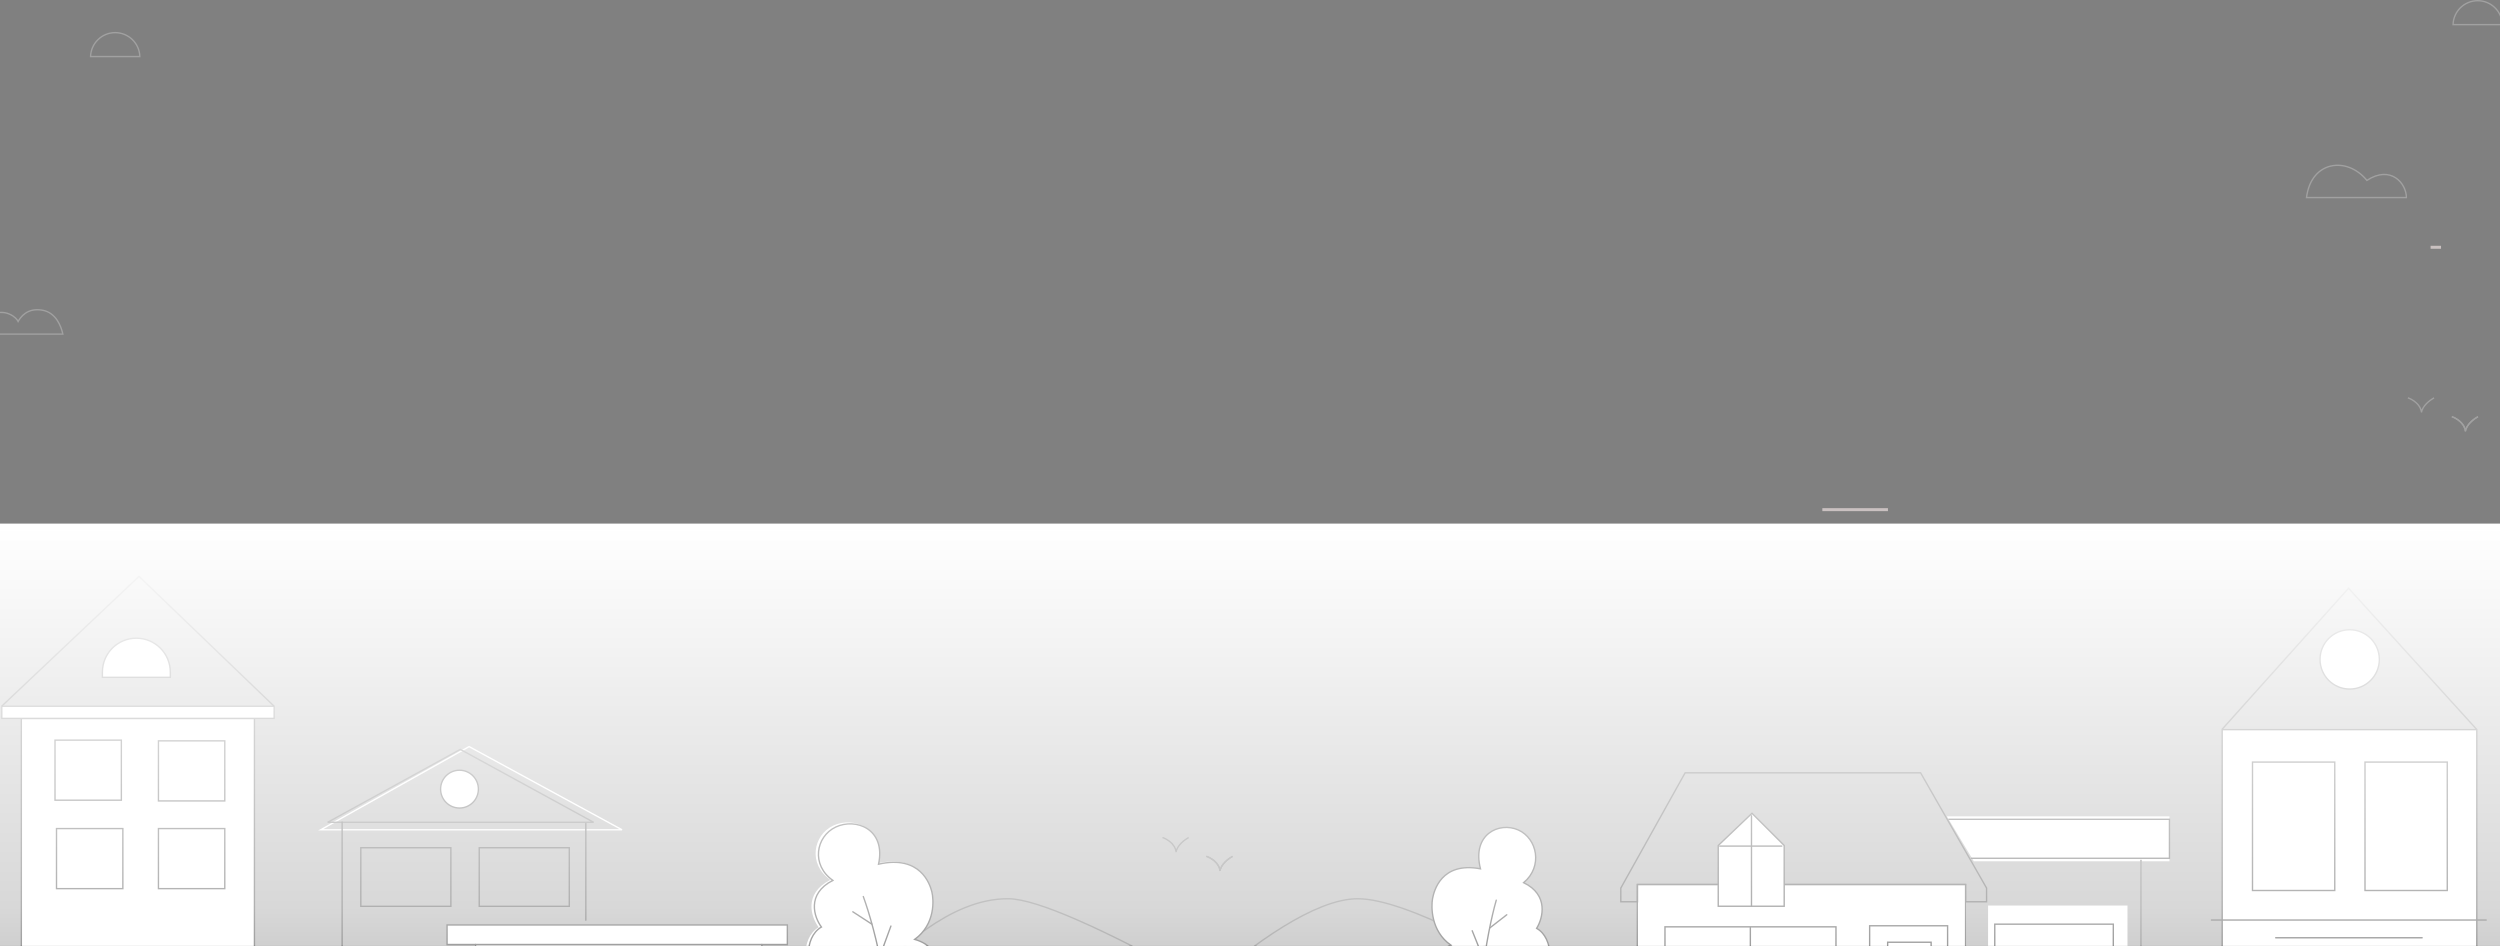<svg width="1800" height="681" viewBox="0 0 1800 681" fill="none" xmlns="http://www.w3.org/2000/svg">
<rect x="0" y="0" width="1800" height="681" fill="#808080" stroke="none"/>
<path d="M998.607 781.999C921.623 740.807 768.715 647.086 725.768 647.086C682.82 647.086 646.754 685.941 622.47 704.829L579.837 737.208" stroke="#343434"/>
<path d="M1151.87 728.052C1085.04 687.58 1012.29 647.104 977.547 647.104C946.57 647.104 901.274 680.459 869.091 708.626" stroke="#343434"/>
<path d="M597.79 633.493C578.268 643.533 584.079 660.452 589.424 667.656C576.177 675.326 577.571 699.728 588.029 709.489C597.428 718.261 620.101 726.222 635.44 710.186C642.412 717.856 657.751 719.25 666.815 712.278C675.879 705.306 680.062 682.995 657.751 676.72C673.09 665.565 671.695 647.437 670.301 641.859C668.907 636.282 661.934 614.668 631.257 621.64C636.835 595.843 614.524 587.476 599.882 594.449C585.241 601.421 581.755 622.337 597.79 633.493Z" fill="white"/>
<path d="M599.645 633.87C580.454 643.74 586.165 660.372 591.42 667.454C578.398 674.994 579.768 698.982 590.049 708.578C599.288 717.201 621.577 725.027 636.656 709.263C643.51 716.803 658.589 718.173 667.499 711.319C676.409 704.465 680.521 682.533 658.589 676.364C673.667 665.398 672.297 647.578 670.926 642.095C669.555 636.611 662.701 615.364 632.544 622.218C638.027 596.859 616.094 588.634 601.701 595.488C587.308 602.342 583.881 622.904 599.645 633.87Z" fill="white" stroke="black" stroke-linecap="round"/>
<path d="M621.577 645.521C630.03 668.596 645.429 727.769 639.397 779.859" stroke="black" stroke-linecap="round"/>
<path d="M641.454 666.769L633.915 687.33" stroke="black" stroke-linecap="round"/>
<path d="M614.038 656.488L627.746 665.398" stroke="black" stroke-linecap="round"/>
<path d="M548.537 680.563H341.851V781.478H548.537V680.563Z" fill="white"/>
<path d="M447.845 597.457H230.905L337.756 537.556L447.845 597.457Z" stroke="white" stroke-linecap="round"/>
<path d="M427.406 592.055H235.906L331.406 539.555L427.406 592.055Z" stroke="#282828" stroke-linecap="round"/>
<circle cx="330.835" cy="568.172" r="13.61" fill="white" stroke="black"/>
<rect x="259.784" y="610.369" width="64.838" height="42.172" stroke="black"/>
<rect x="345.049" y="610.369" width="64.838" height="42.172" stroke="black"/>
<path d="M246.332 591.917L246.332 775.399" stroke="black" stroke-linecap="round"/>
<path d="M421.799 592.917V662.532" stroke="black" stroke-linecap="round"/>
<path d="M566.886 665.993H321.884V680.024H566.886V665.993Z" fill="white" stroke="black" stroke-linecap="round"/>
<path d="M342.391 680.024V781.479" stroke="black" stroke-linecap="round"/>
<rect x="1431.41" y="651.962" width="100.375" height="99.296" fill="white"/>
<rect x="1436.23" y="665.414" width="85.344" height="68.075" stroke="black"/>
<path d="M548.538 680.024L548.538 745.862" stroke="black" stroke-linecap="round"/>
<path d="M1415.76 636.851H1178.85V780.938H1424.39V769.605H1415.76V636.851Z" fill="white"/>
<path d="M1166.98 649.262H1179V636.817H1415.3V649.262H1430.33V639.41L1382.83 556.442H1213.28L1166.98 639.41V649.262Z" stroke="black" stroke-linecap="round"/>
<path d="M1183.13 770.684H1415.22V636.851H1178.85V735.067" stroke="black" stroke-linecap="round"/>
<path d="M1237.13 608.767V652.5H1284.62V608.767L1261.43 585.583L1237.13 608.767Z" fill="white" stroke="black" stroke-linecap="round"/>
<path d="M1261.07 587.374V652.276M1282.88 609.181H1238.22" stroke="black" stroke-linecap="round"/>
<rect x="1198.78" y="667.313" width="123.12" height="89.344" stroke="black"/>
<path d="M1260.25 667.852V755.599" stroke="black" stroke-linecap="round"/>
<path d="M1402.27 666.531H1346.14V770.684H1402.27V666.531Z" stroke="black" stroke-linecap="round"/>
<path d="M1359.11 701.069V678.403H1390.41V701.069H1359.11Z" fill="white" stroke="black" stroke-linecap="round"/>
<path d="M1097.02 635.517C1115.31 644.374 1110.88 661.139 1106.37 668.415C1118.83 675.26 1118.8 699.109 1109.77 709.118C1101.66 718.113 1081.42 726.949 1066.63 712.049C1060.67 719.854 1046.78 721.942 1038.17 715.577C1029.56 709.213 1024.62 687.667 1044.62 680.493C1030.08 670.349 1030.43 652.616 1031.42 647.114C1032.4 641.612 1037.65 620.216 1065.94 625.554C1059.55 600.678 1079.44 591.465 1093.13 597.564C1106.82 603.664 1111.05 623.883 1097.02 635.517Z" fill="white" stroke="black" stroke-linecap="round"/>
<path d="M1077.31 648.127C1070.67 671.412 1059.46 730.819 1067.74 782.169" stroke="black" stroke-linecap="round"/>
<path d="M1059.99 670.152L1068.04 690.173" stroke="black" stroke-linecap="round"/>
<path d="M1084.86 658.635L1072.62 668.13" stroke="black" stroke-linecap="round"/>
<path d="M1599.97 525.356V782.053H1657.95V686.535H1724.33V782.053H1783.3V525.356H1599.97Z" fill="white" stroke="black" stroke-linecap="round"/>
<circle cx="1691.78" cy="474.768" r="21.351" fill="white" stroke="black"/>
<rect x="1621.8" y="548.701" width="59.229" height="92.459" fill="white" stroke="black"/>
<rect x="1702.8" y="548.701" width="59.229" height="92.459" fill="white" stroke="black"/>
<path d="M1638.52 675.201H1743.92" stroke="black" stroke-linecap="round"/>
<path d="M1592.22 662.428H1790.05" stroke="black" stroke-linecap="round"/>
<path d="M183.193 517.279H15.362V801.136H65.01V703.999H130.847V801.136H183.193V517.279Z" fill="white" stroke="black" stroke-linecap="round"/>
<path fill-rule="evenodd" clip-rule="evenodd" d="M1.284 508.497H197.391V517.232H1.284L1.284 508.497Z" fill="white" stroke="#1C1C1C"/>
<path d="M73.729 483.949C73.729 470.446 84.675 459.5 98.177 459.5C111.68 459.5 122.626 470.446 122.626 483.949V487.641H73.729V483.949Z" fill="white" stroke="black"/>
<rect x="114.078" y="533.416" width="47.767" height="43.251" fill="white" stroke="black"/>
<rect x="114.078" y="596.568" width="47.767" height="43.251" fill="white" stroke="black"/>
<rect x="39.606" y="532.889" width="47.767" height="43.251" fill="white" stroke="black"/>
<rect x="40.685" y="596.568" width="47.767" height="43.251" fill="white" stroke="black"/>
<path d="M1562 587.742H1401.73L1421.15 620.121H1562V587.742Z" fill="white"/>
<path d="M1402.81 589.901H1562V617.963H1419" stroke="black"/>
<path d="M1541.5 619.042L1541.5 780.937" stroke="white"/>
<path d="M1541.5 619.042L1541.5 780.937" stroke="black"/>
<path d="M1.331 508.36L100.087 415L197.225 508.36" stroke="black"/>
<path d="M1599.89 525.113L1690.97 423.522L1783.15 525.113" stroke="black"/>
<rect x="-4" y="377" width="1815" height="481" fill="url(#paint0_linear_337_5731)"/>
<g opacity="0.584">
<path fill-rule="evenodd" clip-rule="evenodd" d="M1312.09 368.022H1359.32V365.875H1312.09V368.022Z" fill="#FFF0EF"/>
<path fill-rule="evenodd" clip-rule="evenodd" d="M1750.02 179.109H1757.54V176.962H1750.02V179.109Z" fill="#FFF0EF"/>
<path d="M868.63 616.554C871.642 617.558 877.817 621.071 878.419 627.095C879.021 622.276 884.694 618.06 887.454 616.554" stroke="#B8B8B8"/>
<path d="M868.63 616.554C871.642 617.558 877.817 621.071 878.419 627.095C879.021 622.276 884.694 618.06 887.454 616.554" stroke="#B8B8B8"/>
<path d="M837.006 603C840.018 604.004 846.192 607.518 846.794 613.541C847.397 608.723 853.069 604.506 855.83 603" stroke="#B8B8B8"/>
<path d="M45.264 240.562H-14.309C-14.309 236.626 -12.055 228.111 -3.038 225.535C5.012 223.235 11.452 228.218 13.062 231.438C14.672 228.576 19.503 221.241 30.773 223.388C40.31 225.204 44.011 234.837 45.264 240.562Z" stroke="#B8B8B8"/>
<path d="M1801.68 17.747H1766.2C1766.46 8.177 1774.3 0.5 1783.94 0.5C1793.57 0.5 1801.41 8.177 1801.68 17.747Z" stroke="#B8B8B8"/>
<path d="M100.679 40.747H65.198C65.463 31.177 73.304 23.5 82.939 23.5C92.573 23.5 100.414 31.177 100.679 40.747Z" stroke="#B8B8B8"/>
<path d="M1765.32 299.999C1768.33 301.003 1774.5 304.517 1775.1 310.54C1775.71 305.722 1781.38 301.505 1784.14 299.999" stroke="#B8B8B8"/>
<path d="M1765.32 299.999C1768.33 301.003 1774.5 304.517 1775.1 310.54C1775.71 305.722 1781.38 301.505 1784.14 299.999" stroke="#B8B8B8"/>
<path d="M1733.69 286.445C1736.7 287.449 1742.88 290.963 1743.48 296.987C1744.08 292.168 1749.75 287.951 1752.52 286.445" stroke="#B8B8B8"/>
<path d="M1732.61 142.228H1660.69C1663.91 115.93 1689.67 112.174 1704.16 129.884C1721.34 118.614 1732.61 132.031 1732.61 142.228Z" stroke="#B8B8B8"/>
</g>
<defs>
<linearGradient id="paint0_linear_337_5731" x1="903.5" y1="377" x2="903.5" y2="858" gradientUnits="userSpaceOnUse">
<stop stop-color="white"/>
<stop offset="0.576" stop-color="white" stop-opacity="0.69"/>
<stop offset="1" stop-color="white" stop-opacity="0.19"/>
</linearGradient>
</defs>
</svg>
